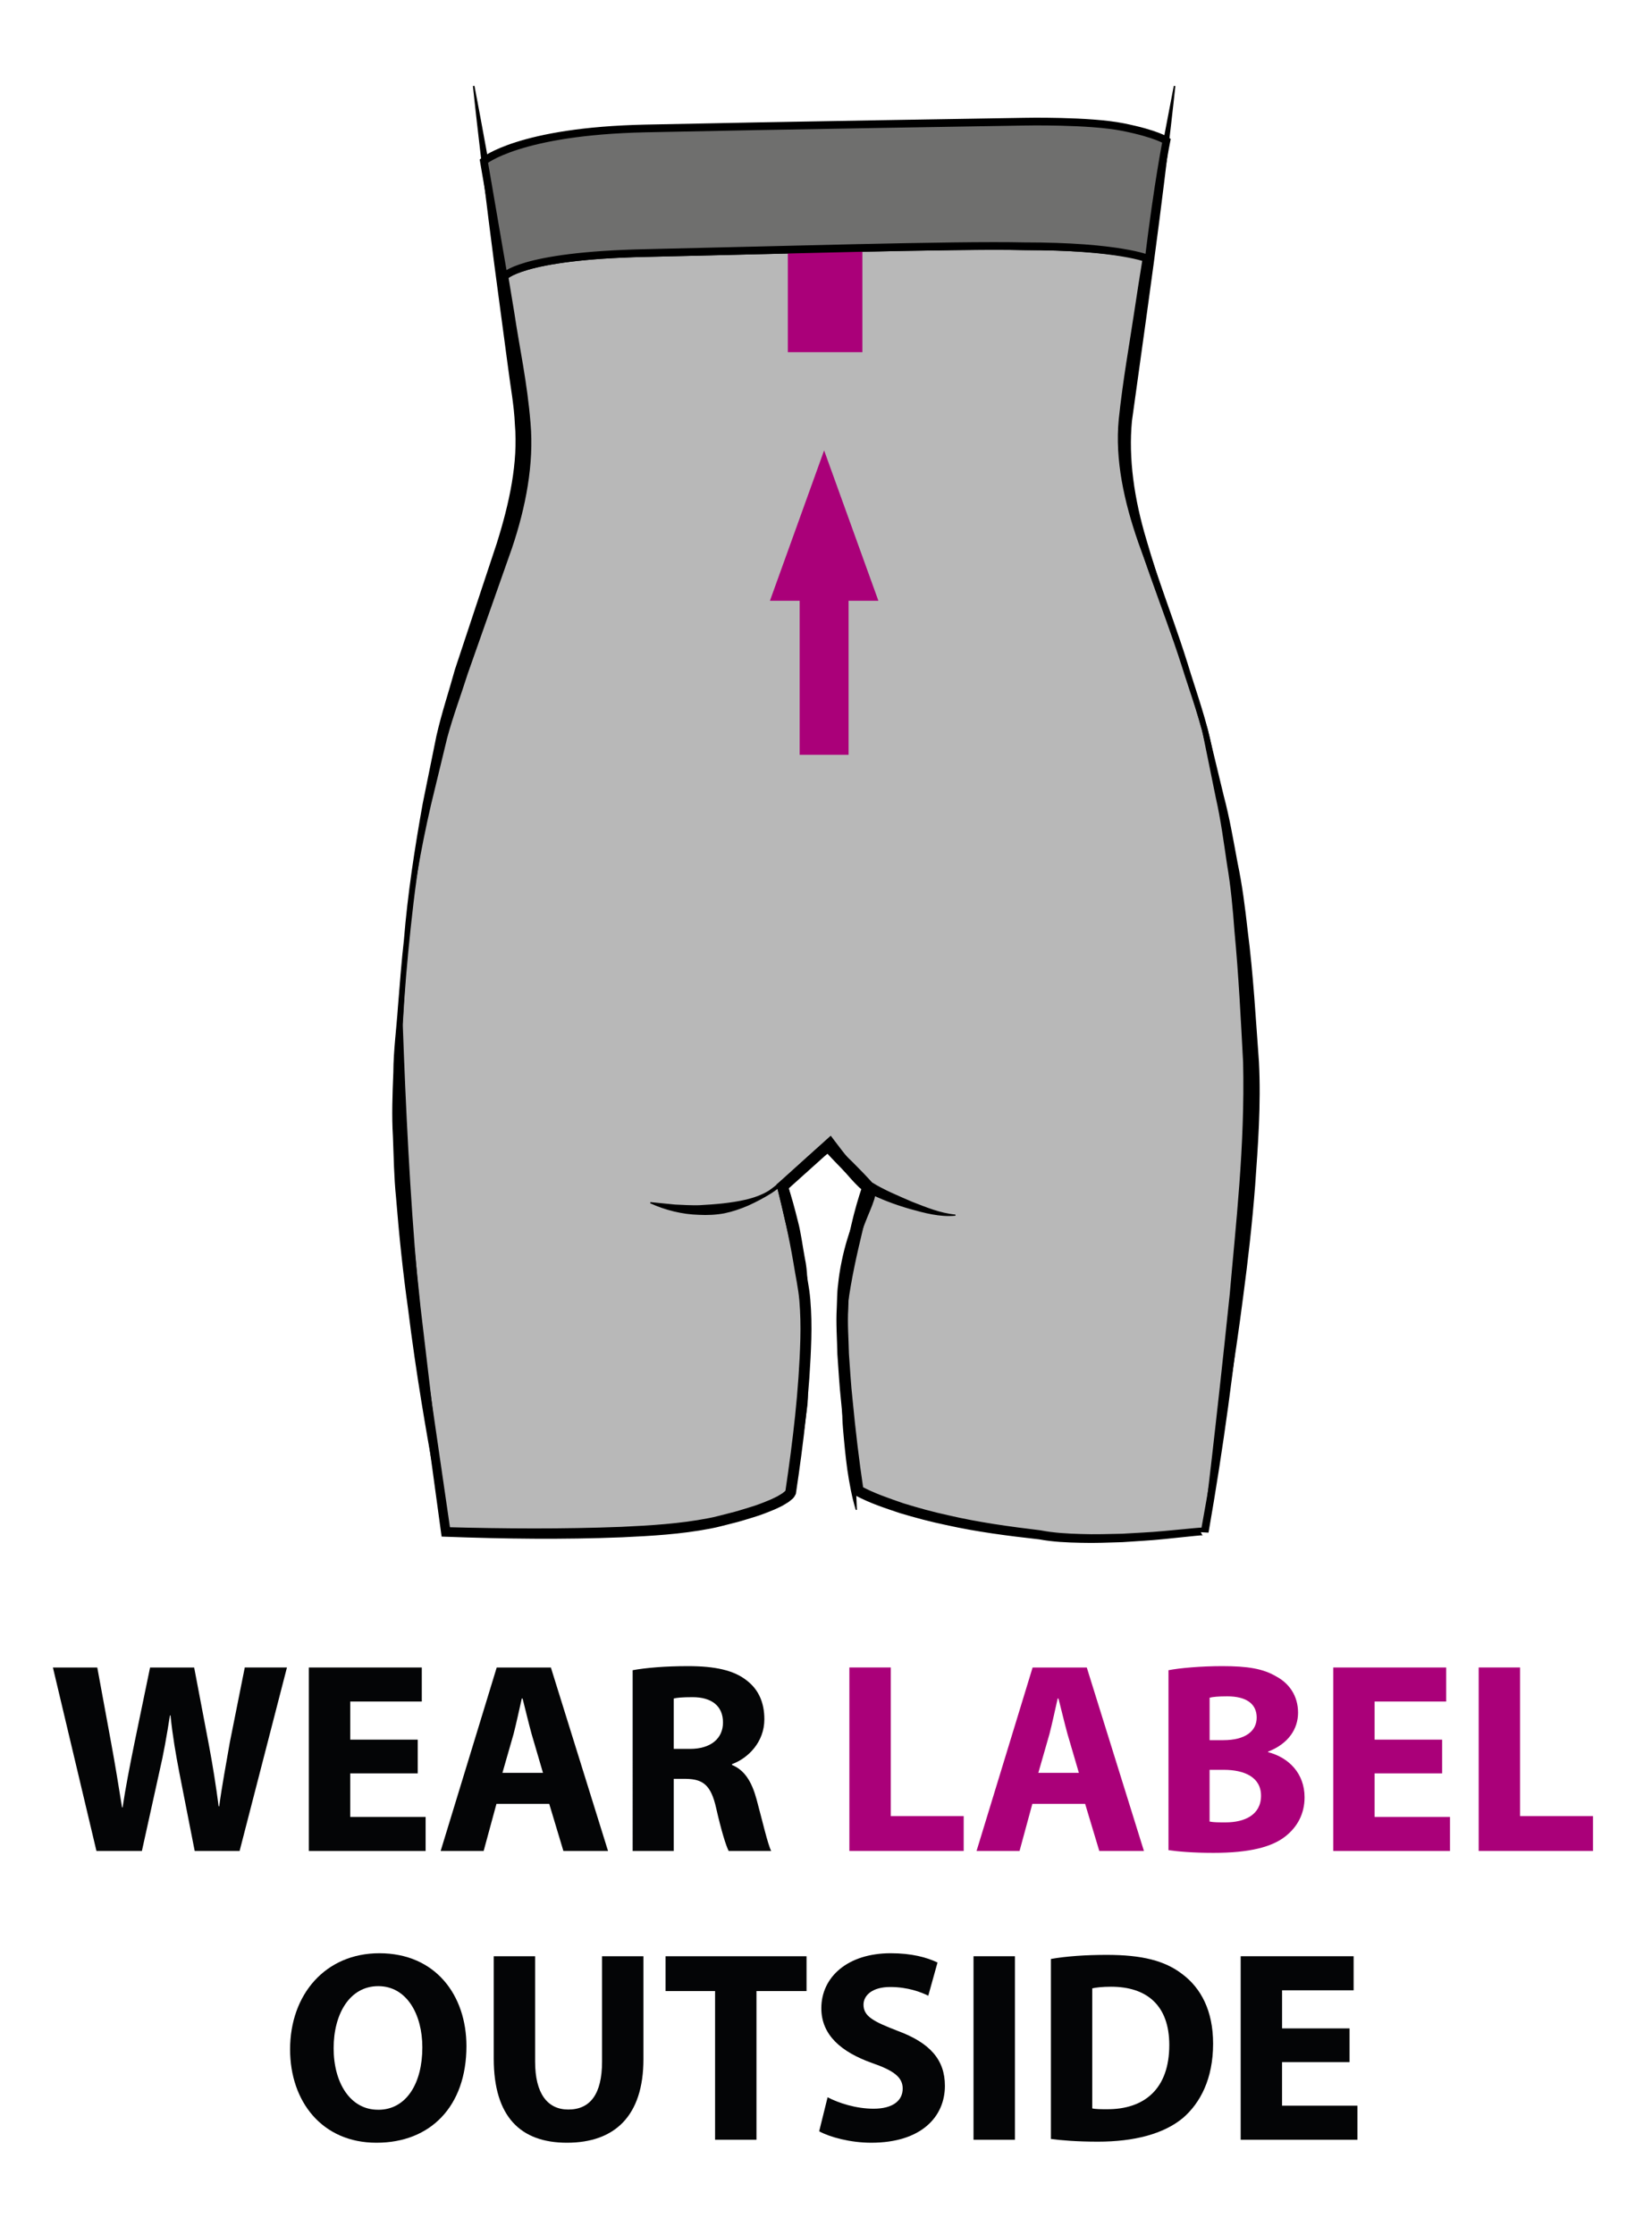 <?xml version="1.0" encoding="utf-8"?>
<!-- Generator: Adobe Illustrator 16.0.0, SVG Export Plug-In . SVG Version: 6.00 Build 0)  -->
<!DOCTYPE svg PUBLIC "-//W3C//DTD SVG 1.1//EN" "http://www.w3.org/Graphics/SVG/1.1/DTD/svg11.dtd">
<svg version="1.1" id="Vrstva_1" xmlns="http://www.w3.org/2000/svg" xmlns:xlink="http://www.w3.org/1999/xlink" x="0px" y="0px"
	 width="60.667px" height="82.042px" viewBox="0 0 60.667 82.042" enable-background="new 0 0 60.667 82.042" xml:space="preserve">
<g>
	<path fill="#040506" d="M3.542,67.949l-1.599-6.736h1.629l0.51,2.769c0.15,0.81,0.29,1.679,0.4,2.369h0.02
		c0.11-0.74,0.27-1.549,0.44-2.389l0.569-2.749H7.13l0.54,2.838c0.15,0.79,0.26,1.509,0.36,2.259h0.02
		c0.1-0.75,0.25-1.539,0.39-2.349l0.549-2.749h1.549l-1.739,6.736H7.15L6.581,65.05c-0.13-0.68-0.24-1.309-0.32-2.079h-0.02
		c-0.12,0.759-0.23,1.399-0.39,2.079l-0.64,2.898H3.542z"/>
	<path fill="#040506" d="M15.34,65.1h-2.479v1.599h2.769v1.25h-4.288v-6.736h4.148v1.25h-2.628v1.399h2.479V65.1z"/>
	<path fill="#040506" d="M18.231,66.22l-0.47,1.729h-1.579l2.059-6.736h1.989l2.099,6.736H20.69l-0.52-1.729H18.231z M19.94,65.08
		l-0.419-1.429c-0.11-0.399-0.23-0.909-0.33-1.299h-0.03c-0.09,0.399-0.2,0.909-0.3,1.299l-0.41,1.429H19.94z"/>
	<path fill="#040506" d="M23.232,61.313c0.49-0.09,1.209-0.15,2.029-0.15c1,0,1.699,0.15,2.179,0.54c0.41,0.32,0.63,0.79,0.63,1.409
		c0,0.85-0.61,1.439-1.189,1.649v0.03c0.47,0.19,0.729,0.629,0.899,1.249c0.21,0.77,0.41,1.649,0.54,1.909h-1.56
		c-0.1-0.19-0.27-0.74-0.459-1.569c-0.19-0.849-0.48-1.069-1.109-1.079h-0.45v2.648h-1.509V61.313z M24.742,64.201h0.6
		c0.759,0,1.209-0.38,1.209-0.969c0-0.61-0.42-0.93-1.12-0.93c-0.37,0-0.58,0.02-0.689,0.05V64.201z"/>
	<path fill="#AA0079" d="M31.192,61.212h1.52v5.457h2.678v1.279h-4.198V61.212z"/>
	<path fill="#AA0079" d="M37.911,66.22l-0.47,1.729h-1.579l2.059-6.736h1.989l2.099,6.736H40.37l-0.52-1.729H37.911z M39.62,65.08
		l-0.419-1.429c-0.11-0.399-0.23-0.909-0.33-1.299h-0.03c-0.09,0.399-0.2,0.909-0.3,1.299l-0.41,1.429H39.62z"/>
	<path fill="#AA0079" d="M42.912,61.313c0.4-0.08,1.199-0.15,1.969-0.15c0.93,0,1.5,0.09,1.989,0.38
		c0.47,0.25,0.799,0.709,0.799,1.329c0,0.59-0.35,1.139-1.1,1.429v0.02c0.77,0.2,1.339,0.79,1.339,1.659
		c0,0.62-0.28,1.099-0.7,1.429c-0.489,0.39-1.309,0.609-2.648,0.609c-0.75,0-1.309-0.05-1.649-0.1V61.313z M44.421,63.881h0.5
		c0.81,0,1.229-0.33,1.229-0.83c0-0.51-0.39-0.779-1.08-0.779c-0.34,0-0.53,0.02-0.649,0.05V63.881z M44.421,66.869
		c0.15,0.03,0.33,0.03,0.589,0.03c0.69,0,1.299-0.27,1.299-0.979c0-0.68-0.609-0.95-1.369-0.95h-0.52V66.869z"/>
	<path fill="#AA0079" d="M52.96,65.1h-2.479v1.599h2.768v1.25h-4.288v-6.736h4.148v1.25h-2.628v1.399h2.479V65.1z"/>
	<path fill="#AA0079" d="M54.302,61.212h1.52v5.457H58.5v1.279h-4.198V61.212z"/>
	<path fill="#040506" d="M13.821,78.659c-1.989,0-3.168-1.509-3.168-3.428c0-2.019,1.299-3.528,3.278-3.528
		c2.069,0,3.198,1.549,3.198,3.408c0,2.219-1.329,3.548-3.298,3.548H13.821z M13.891,77.449c1.03,0,1.619-0.969,1.619-2.289
		c0-1.209-0.57-2.249-1.619-2.249s-1.639,1.019-1.639,2.279c0,1.269,0.61,2.258,1.629,2.258H13.891z"/>
	<path fill="#040506" d="M19.651,71.813v3.868c0,1.169,0.45,1.759,1.219,1.759c0.8,0,1.239-0.56,1.239-1.759v-3.868h1.52v3.778
		c0,2.079-1.049,3.068-2.809,3.068c-1.699,0-2.688-0.949-2.688-3.088v-3.758H19.651z"/>
	<path fill="#040506" d="M26.261,73.092h-1.819v-1.279h5.177v1.279h-1.839v5.457h-1.52V73.092z"/>
	<path fill="#040506" d="M30.392,76.99c0.4,0.21,1.04,0.42,1.689,0.42c0.699,0,1.069-0.29,1.069-0.74c0-0.41-0.32-0.66-1.129-0.939
		c-1.12-0.4-1.859-1.02-1.859-2.009c0-1.149,0.969-2.019,2.548-2.019c0.77,0,1.319,0.15,1.719,0.34l-0.34,1.219
		c-0.26-0.13-0.75-0.32-1.399-0.32c-0.66,0-0.979,0.31-0.979,0.649c0,0.43,0.37,0.62,1.25,0.96C34.15,74.991,34.7,75.61,34.7,76.57
		c0,1.129-0.859,2.089-2.708,2.089c-0.77,0-1.529-0.21-1.909-0.42L30.392,76.99z"/>
	<path fill="#040506" d="M37.271,71.813v6.736h-1.52v-6.736H37.271z"/>
	<path fill="#040506" d="M38.592,71.913c0.56-0.1,1.289-0.15,2.049-0.15c1.289,0,2.129,0.21,2.769,0.7
		c0.7,0.52,1.139,1.359,1.139,2.559c0,1.289-0.47,2.179-1.109,2.729c-0.709,0.589-1.799,0.869-3.118,0.869
		c-0.79,0-1.359-0.05-1.729-0.1V71.913z M40.111,77.399c0.13,0.03,0.35,0.03,0.53,0.03c1.389,0.01,2.299-0.75,2.299-2.358
		c0-1.449-0.82-2.139-2.139-2.139c-0.33,0-0.56,0.03-0.69,0.06V77.399z"/>
	<path fill="#040506" d="M49.56,75.7h-2.479v1.599h2.769v1.25h-4.288v-6.736h4.148v1.25h-2.628v1.399h2.479V75.7z"/>
</g>
<g>
	<g>
		<path fill-rule="evenodd" clip-rule="evenodd" fill="#B8B8B8" d="M45.844,37.555l0.023-0.039
			c-0.288-4.188-0.447-5.821-1.626-10.757c-1.803-6.163-3.373-8.313-2.849-11.918c0.17-1.397,0.495-3.521,0.831-5.673
			c0.347-2.235-23.617-1.325-23.858,0.604c0,0,0.952,4.828,0.898,7.031c-0.053,2.203-2.176,6.979-3.369,11.783
			c-0.93,3.688-1.204,9.014-1.204,9.014s0.235,8.59,0.923,13.27s0.757,5.368,0.757,5.368s7.156,0.275,9.84-0.344
			s2.822-1.101,2.822-1.101s0.825-5.162,0.481-7.432s-0.775-3.804-0.775-3.804l1.738-1.563c0,0,0.964,1.308,1.376,1.583
			s-0.688,1.308-0.895,3.854s0.55,7.294,0.55,7.294s1.927,1.139,6.675,1.62c0,0,1.514,0.376,5.712-0.106
			c0.341-0.039,0.344,0,0.344,0S46.415,44.679,45.844,37.555"/>
		<path d="M45.826,37.544l0.023-0.04l-0.003,0.013c-0.105-1.11-0.167-2.225-0.307-3.331l-0.205-1.658l-0.298-1.644
			c-0.178-1.099-0.478-2.176-0.71-3.265c-0.209-1.098-0.606-2.133-0.938-3.199c-0.678-2.121-1.586-4.169-2.057-6.382
			c-0.215-1.106-0.246-2.265-0.066-3.375l0.474-3.313l0.236-1.656c0.018-0.244,0.138-0.644,0.031-0.68
			c-0.125-0.149-0.396-0.258-0.642-0.338c-1.036-0.308-2.159-0.399-3.26-0.486c-2.215-0.149-4.445-0.176-6.671-0.133
			c-2.227,0.044-4.453,0.153-6.67,0.353c-1.108,0.102-2.215,0.224-3.312,0.401c-0.548,0.089-1.093,0.192-1.627,0.329
			c-0.266,0.07-0.53,0.147-0.78,0.248c-0.231,0.094-0.525,0.247-0.555,0.4l-0.001-0.04c0.218,1.169,0.417,2.34,0.577,3.519
			c0.081,0.588,0.154,1.179,0.208,1.772c0.061,0.594,0.087,1.185,0.085,1.793c-0.022,0.591-0.163,1.196-0.307,1.767
			c-0.146,0.579-0.323,1.146-0.5,1.713l-1.126,3.378c-0.752,2.25-1.451,4.518-1.857,6.856c-0.208,1.163-0.361,2.34-0.486,3.518
			c-0.125,1.178-0.228,2.36-0.291,3.542v-0.008c0.111,3.117,0.265,6.235,0.535,9.341c0.08,0.775,0.14,1.552,0.235,2.325
			c0.101,0.769,0.192,1.547,0.311,2.319l0.674,4.633l-0.168-0.155c2.148,0.058,4.304,0.072,6.449-0.011
			c1.069-0.05,2.148-0.115,3.182-0.316c0.25-0.043,0.519-0.125,0.778-0.187c0.265-0.062,0.512-0.145,0.765-0.221
			c0.252-0.074,0.499-0.173,0.736-0.272c0.113-0.057,0.24-0.104,0.338-0.171c0.05-0.032,0.11-0.062,0.146-0.097
			c0.042-0.02,0.093-0.102,0.072-0.047l-0.005,0.023c0.277-1.861,0.504-3.743,0.553-5.617c0.012-0.468,0.002-0.936-0.036-1.395
			c-0.037-0.451-0.145-0.919-0.217-1.386c-0.159-0.932-0.361-1.846-0.595-2.752l-0.032-0.124l0.092-0.083l1.737-1.564l0.167-0.15
			l0.137,0.181c0.333,0.44,0.678,0.889,1.049,1.278c0.108,0.116,0.153,0.153,0.311,0.283c0.03,0.038,0.037,0.021,0.086,0.103
			c0.047,0.081,0.066,0.173,0.06,0.214c0.005,0.119-0.023,0.19-0.042,0.272c-0.095,0.297-0.213,0.542-0.313,0.802
			c-0.208,0.511-0.368,1.035-0.476,1.572c-0.055,0.268-0.098,0.539-0.124,0.812c-0.038,0.271-0.031,0.54-0.044,0.826
			c-0.035,0.565,0.013,1.107,0.024,1.662c0.042,0.557,0.07,1.113,0.132,1.669c0.106,1.111,0.237,2.225,0.402,3.328l-0.096-0.141
			c0.47,0.259,1.025,0.447,1.556,0.631c0.543,0.168,1.092,0.32,1.65,0.441c1.112,0.259,2.247,0.416,3.384,0.552l0.007,0.001
			l0.017,0.003c0.462,0.09,0.979,0.12,1.475,0.133c0.501,0.019,1.005,0,1.508-0.01c0.503-0.033,1.007-0.049,1.509-0.098l0.754-0.071
			l0.377-0.036l0.195-0.016c0.028-0.003,0.068-0.003,0.109-0.002l0.06,0.002l0.056,0.013c0.015,0.032,0.025-0.061,0.115,0.134
			L44.1,56.211c0.566-3.074,1.021-6.175,1.353-9.286c0.324-3.109,0.56-6.242,0.37-9.368l0.042-0.004
			c0.242,3.128,0.069,6.272-0.214,9.392c-0.303,3.121-0.73,6.227-1.27,9.318l-0.283-0.016c0.081,0.18,0.073,0.088,0.073,0.115
			l0.009,0.002l-0.035,0c-0.022,0-0.046-0.002-0.081,0.002l-0.184,0.017l-0.379,0.039l-0.758,0.078
			c-0.505,0.054-1.015,0.075-1.521,0.112c-0.51,0.015-1.019,0.038-1.53,0.023c-0.515-0.011-1.015-0.029-1.549-0.129l0.024,0.004
			c-1.149-0.128-2.298-0.275-3.43-0.528c-0.568-0.118-1.129-0.268-1.687-0.435c-0.556-0.188-1.1-0.36-1.643-0.653l-0.081-0.043
			l-0.015-0.098c-0.174-1.114-0.325-2.228-0.428-3.351c-0.061-0.56-0.09-1.124-0.131-1.686c-0.011-0.566-0.058-1.146-0.023-1.702
			c0.014-0.273,0.008-0.568,0.048-0.854c0.027-0.285,0.073-0.569,0.131-0.851c0.114-0.563,0.285-1.116,0.5-1.643
			c0.103-0.262,0.226-0.527,0.302-0.764c0.014-0.053,0.031-0.118,0.026-0.14c0.004-0.03-0.005-0.003,0.018,0.011
			c0.03,0.013-0.034-0.039-0.047-0.056l-0.153-0.126l-0.157-0.157c-0.402-0.423-0.741-0.868-1.084-1.322l0.303,0.031l-1.739,1.562
			l0.06-0.207c0.239,0.925,0.443,1.861,0.602,2.794c0.071,0.468,0.178,0.924,0.219,1.417c0.04,0.483,0.049,0.963,0.036,1.44
			c-0.053,1.909-0.283,3.792-0.564,5.671l-0.003,0.019l-0.002,0.005c-0.084,0.175-0.137,0.183-0.203,0.245
			c-0.063,0.057-0.126,0.086-0.189,0.127c-0.126,0.084-0.254,0.131-0.382,0.194c-0.258,0.108-0.514,0.209-0.778,0.288
			c-0.263,0.079-0.527,0.166-0.788,0.226c-0.266,0.063-0.513,0.139-0.794,0.19c-1.083,0.209-2.165,0.27-3.246,0.32
			c-2.162,0.087-4.32,0.059-6.479-0.021l-0.148-0.005l-0.021-0.15l-0.633-4.639c-0.111-0.772-0.195-1.544-0.291-2.324
			c-0.089-0.777-0.143-1.557-0.216-2.335c-0.24-3.116-0.373-6.236-0.467-9.358l0-0.004l0-0.004c0.07-1.188,0.181-2.37,0.313-3.551
			c0.133-1.181,0.293-2.358,0.51-3.53c0.411-2.342,1.16-4.611,1.881-6.869l1.1-3.384c0.172-0.566,0.345-1.133,0.484-1.707
			c0.14-0.579,0.269-1.138,0.288-1.736c-0.005-0.579-0.034-1.173-0.099-1.759c-0.058-0.588-0.136-1.175-0.221-1.761
			c-0.169-1.172-0.376-2.34-0.603-3.501l-0.004-0.023l0.003-0.017c0.041-0.217,0.192-0.321,0.312-0.403
			c0.127-0.086,0.26-0.146,0.394-0.203c0.267-0.11,0.538-0.191,0.811-0.265c0.546-0.144,1.097-0.252,1.649-0.346
			c1.105-0.186,2.216-0.316,3.328-0.426c2.225-0.215,4.457-0.34,6.691-0.4c2.233-0.05,4.471-0.065,6.707,0.105
			c1.117,0.098,2.236,0.191,3.341,0.526c0.272,0.102,0.559,0.182,0.804,0.459c0.055,0.049,0.12,0.216,0.116,0.292l0.001,0.052
			l-0.002,0.052l-0.004,0.026l-0.016,0.104l-0.062,0.414l-0.249,1.655l-0.497,3.309c-0.184,1.092-0.161,2.197,0.041,3.281
			c0.443,2.164,1.338,4.232,2.004,6.361c0.323,1.064,0.719,2.126,0.921,3.226c0.23,1.092,0.506,2.175,0.666,3.283l0.269,1.654
			l0.176,1.666c0.119,1.11,0.162,2.226,0.247,3.338l0,0.007l-0.003,0.006l-0.024,0.039L45.826,37.544z"/>
	</g>
	<g>
		<path d="M23.887,44.129l0.9,0.09c0.295,0.016,0.591,0.03,0.883,0.025c0.585-0.032,1.165-0.077,1.744-0.211
			c0.287-0.071,0.572-0.171,0.824-0.328c0.236-0.163,0.472-0.371,0.693-0.572c0.446-0.411,0.887-0.828,1.354-1.211l0.133-0.11
			l0.135,0.125c0.514,0.477,1.016,0.964,1.486,1.484l-0.034-0.027c0.44,0.281,0.978,0.5,1.484,0.72
			c0.518,0.202,1.042,0.422,1.597,0.472l0.003,0.042c-0.58,0.058-1.146-0.102-1.692-0.252c-0.553-0.164-1.075-0.354-1.612-0.637
			l-0.01-0.005l-0.025-0.023c-0.52-0.471-1.007-0.973-1.484-1.487l0.269,0.015c-0.48,0.368-0.986,0.703-1.486,1.044
			c-0.259,0.165-0.475,0.364-0.743,0.534c-0.262,0.163-0.534,0.306-0.817,0.435c-0.285,0.124-0.582,0.226-0.889,0.289
			c-0.308,0.057-0.622,0.072-0.933,0.055c-0.62-0.017-1.241-0.173-1.791-0.425L23.887,44.129z"/>
	</g>
	<g>
		<path d="M43.163,3.16c0,0-0.345,3.33-1.038,8.29c-0.172,1.239-0.359,2.582-0.556,4.002c-0.133,1.382,0.085,2.875,0.533,4.367
			c0.432,1.499,0.995,3.022,1.496,4.59c0.264,0.783,0.516,1.563,0.755,2.376c0.195,0.809,0.392,1.622,0.588,2.434
			c0.215,0.807,0.354,1.636,0.508,2.459c0.173,0.821,0.276,1.647,0.368,2.469c0.212,1.646,0.298,3.248,0.415,4.829
			c0.082,1.578-0.038,3.115-0.139,4.546c-0.111,1.437-0.269,2.789-0.434,4.034c-0.32,2.491-0.676,4.552-0.933,5.993
			c-0.277,1.438-0.436,2.258-0.436,2.258l-0.056-0.009c0,0,0.409-3.321,0.927-8.299c0.213-2.488,0.562-5.404,0.49-8.5
			c-0.082-1.544-0.162-3.179-0.316-4.802c-0.061-0.817-0.133-1.639-0.273-2.454c-0.122-0.818-0.229-1.643-0.414-2.46
			c-0.167-0.819-0.333-1.638-0.499-2.453c-0.221-0.786-0.465-1.588-0.716-2.367c-0.521-1.559-1.105-3.065-1.632-4.549
			c-0.515-1.483-0.861-3.025-0.717-4.516c0.149-1.434,0.394-2.77,0.579-4.011c0.372-2.482,0.751-4.536,1.011-5.976
			c0.275-1.438,0.432-2.259,0.432-2.259L43.163,3.16z"/>
	</g>
	<g>
		<g>
			<path d="M29.132,54.423c-0.036-0.926,0.048-1.838,0.126-2.75c0.061-0.456,0.089-0.903,0.142-1.355
				c0.051-0.451,0.089-0.907,0.09-1.363c-0.005-0.462,0.031-0.904-0.079-1.356c-0.096-0.447-0.121-0.915-0.243-1.347l-0.617-2.641
				l-0.03-0.128l0.086-0.071c0.58-0.48,1.17-0.948,1.792-1.382l0.028,0.031c-0.496,0.574-1.023,1.113-1.561,1.64l0.056-0.199
				c0.153,0.438,0.268,0.883,0.38,1.33c0.118,0.445,0.171,0.916,0.258,1.371c0.1,0.458,0.085,0.913,0.113,1.372
				c0.046,0.455-0.047,0.932-0.05,1.383c-0.024,0.458-0.013,0.917,0.012,1.38c0.013,0.461,0.068,0.932-0.002,1.384
				c-0.118,0.907-0.23,1.815-0.462,2.708L29.132,54.423z"/>
		</g>
		<g>
			<path d="M31.427,55.43c-0.146-0.481-0.235-0.974-0.31-1.475c-0.069-0.498-0.115-0.996-0.158-1.495
				c-0.086-0.999,0.027-2.004-0.002-3.002l-0.053-1.506c-0.012-0.497,0.018-1.005,0.088-1.512c0.141-1,0.359-1.982,0.689-2.937
				l0.047,0.187c-0.478-0.525-0.939-1.066-1.375-1.633l0.03-0.03c0.561,0.444,1.095,0.913,1.614,1.398l0.073,0.068l-0.026,0.119
				c-0.213,0.967-0.47,1.927-0.669,2.895c-0.097,0.478-0.185,0.961-0.247,1.462c-0.042,0.486-0.05,0.992-0.042,1.488
				c0.021,0.998,0.208,1.988,0.254,2.981l0.129,2.987L31.427,55.43z"/>
		</g>
	</g>
	<path fill-rule="evenodd" clip-rule="evenodd" fill="none" stroke="#000000" stroke-width="0.283" stroke-miterlimit="10" d="
		M42.241,9.484c0,0-1.128-0.446-4.639-0.443c-2.504-0.058-9.27,0.148-13.904,0.249c-4.636,0.1-5.199,0.877-5.199,0.877"/>
	<g>
		<path d="M16.38,56.357c0,0-0.165-0.829-0.452-2.28c-0.259-1.456-0.635-3.536-0.946-6.054c-0.177-1.256-0.323-2.624-0.439-4.074
			c-0.074-0.723-0.084-1.475-0.114-2.238c-0.047-0.762-0.016-1.548,0.016-2.345c0.004-0.799,0.113-1.597,0.169-2.409
			c0.066-0.812,0.127-1.633,0.22-2.462c0.134-1.659,0.391-3.336,0.69-5.001c0.168-0.829,0.336-1.658,0.504-2.484
			c0.193-0.848,0.456-1.624,0.678-2.431c0.523-1.578,1.038-3.131,1.537-4.634c0.469-1.494,0.785-2.963,0.665-4.37
			c-0.028-0.694-0.167-1.41-0.25-2.081c-0.09-0.676-0.178-1.33-0.262-1.958c-0.682-5.018-1.029-8.378-1.029-8.378l0.056-0.007
			c0,0,0.649,3.32,1.463,8.322c0.186,1.26,0.48,2.581,0.597,4.062c0.13,1.494-0.173,3.081-0.682,4.589
			c-0.526,1.493-1.069,3.035-1.622,4.602c-0.249,0.786-0.551,1.592-0.76,2.376c-0.197,0.816-0.396,1.635-0.594,2.454
			c-0.376,1.641-0.675,3.301-0.819,4.955c-0.1,0.823-0.128,1.648-0.184,2.461c-0.051,0.813-0.106,1.618-0.075,2.404
			c-0.025,1.571,0.18,3.091,0.275,4.532c0.148,1.44,0.289,2.802,0.419,4.059c0.595,5.028,0.991,8.379,0.991,8.379L16.38,56.357z"/>
	</g>
	<rect x="28.932" y="9.096" fill-rule="evenodd" clip-rule="evenodd" fill="#AA0079" width="2.738" height="3.832"/>
	<path fill-rule="evenodd" clip-rule="evenodd" fill="#6F6F6E" stroke="#000000" stroke-width="0.283" stroke-miterlimit="10" d="
		M42.178,9.505c0,0-1.064-0.468-4.575-0.465c-2.504-0.058-9.27,0.148-13.904,0.249c-4.636,0.1-5.199,0.877-5.199,0.877l-0.731-4.254
		c0,0,1.295-1.097,5.931-1.196c4.635-0.101,13.904-0.249,13.904-0.249s2.391-0.051,3.637,0.199c1.245,0.249,1.595,0.498,1.595,0.498
		s-0.303,1.498-0.651,4.348"/>
	<g>
		<rect x="29.366" y="20.196" fill-rule="evenodd" clip-rule="evenodd" fill="#AA0079" width="1.797" height="7.512"/>
		<polygon fill-rule="evenodd" clip-rule="evenodd" fill="#AA0079" points="32.257,22.053 28.275,22.053 30.264,16.534 		"/>
	</g>
</g>
</svg>
